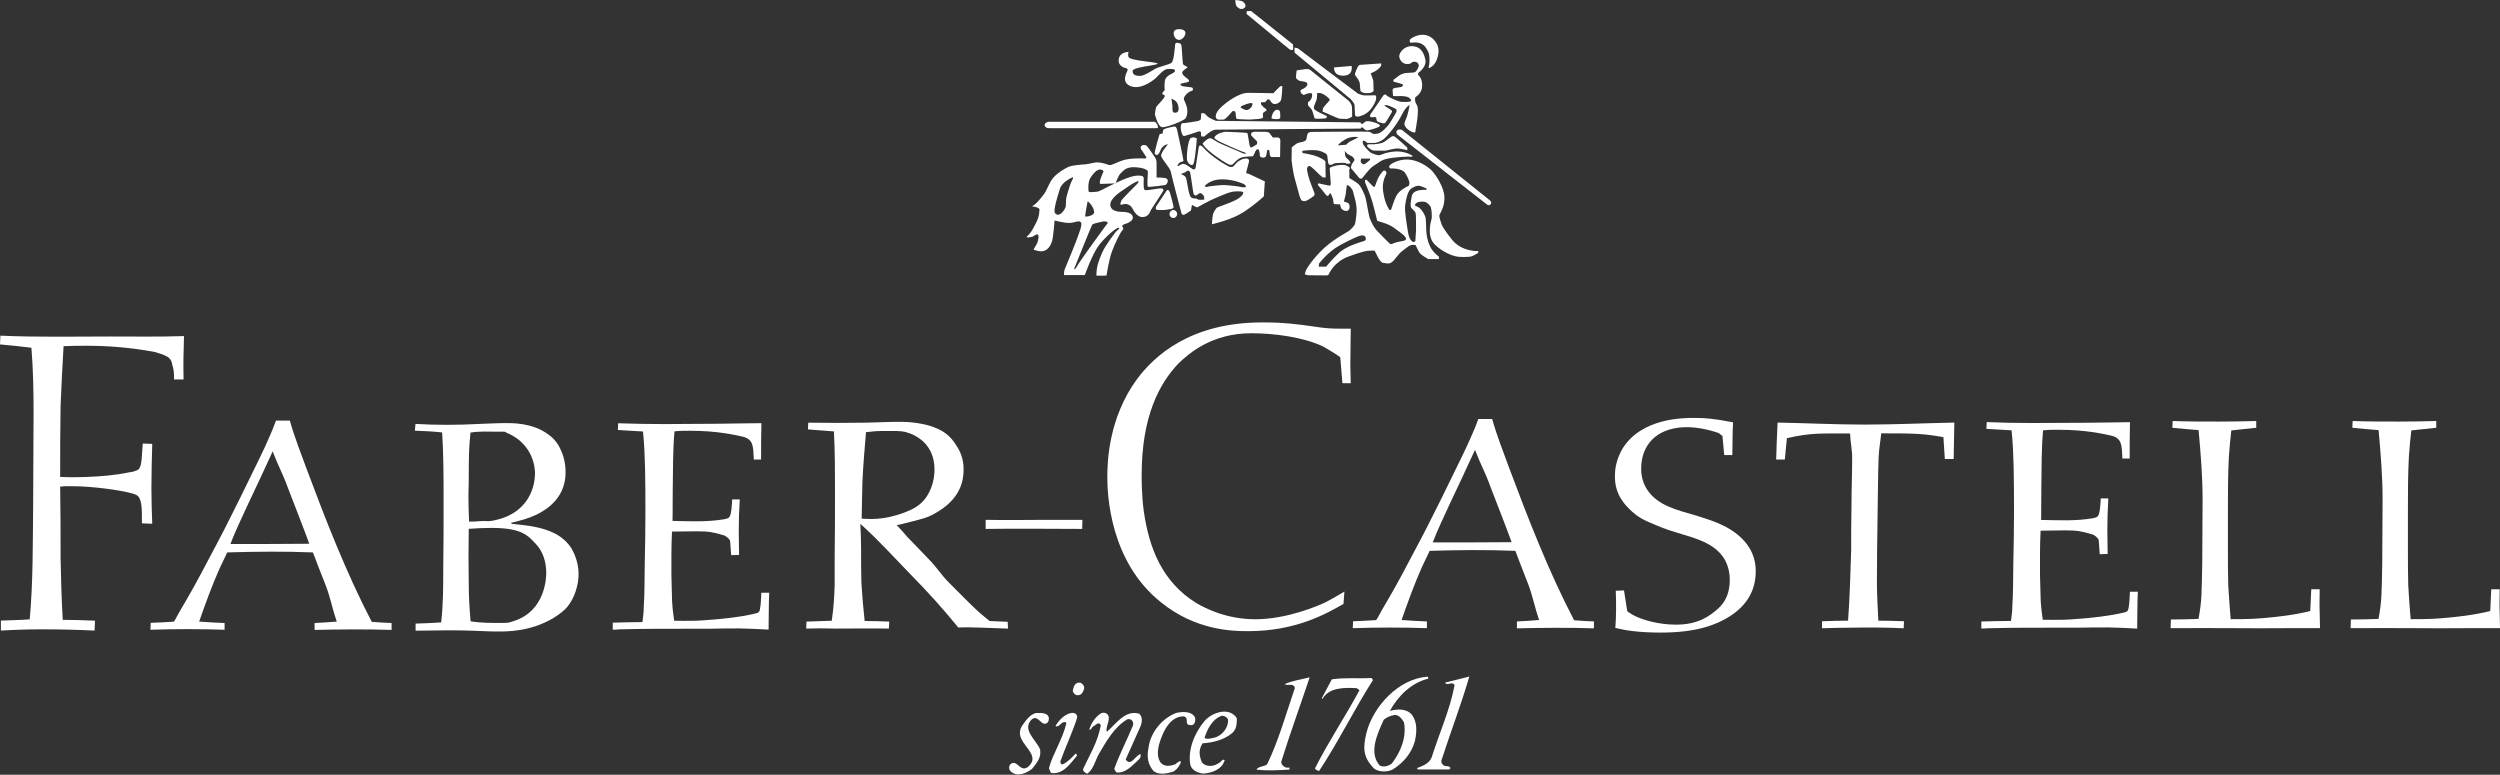 <?xml version="1.0" encoding="UTF-8"?>
<svg id="Layer_3" xmlns="http://www.w3.org/2000/svg" version="1.1" viewBox="0 0 300 92.97">
  <rect x="0" y="0" width="300" height="92.97" fill="#333333" stroke="none"/>
  <!-- Generator: Adobe Illustrator 29.5.0, SVG Export Plug-In . SVG Version: 2.1.0 Build 137)  -->
  <defs>
    <style>
      .st0 {
        fill: #fff;
        fill-rule: evenodd;
      }
    </style>
  </defs>
  <path class="st0" d="M161.33,70.99c-.74.45-1.47.86-2.21,1.26-.95.45-4.69,2.06-8.48,2.06-3.48,0-6-1.31-7.11-1.96-4.05-2.52-5.63-6.54-6.27-10.97-.26-1.86-.26-3.78-.26-4.38,0-7.1,2.16-11.02,4.42-13.39,1.26-1.21,4-3.62,8.74-3.62,2.69,0,6.28.45,8.65,1.61.26.15,1.39.8,2.02,1.26l.26,3.12h1c0-.7-.05-1.41-.05-2.11,0-1.46.05-2.92.05-4.43h-1.25c-2,0-2.58-.2-4.58-.45-2.37-.3-3.69-.3-4.79-.3-8.69,0-13.01,4.08-15.06,6.85-3.37,4.63-3.53,9.82-3.53,11.68,0,2.06.26,10.12,6.43,15.05,4.16,3.37,8.53,3.47,10.48,3.47,5.79,0,9.48-2.16,11.43-3.27l.11-1.46h0Z"/>
  <path class="st0" d="M37.12,65.25c-3.28.03-6.2.03-9.47.03.6-1.59,1.36-3.11,2.04-4.62,1.15-2.45,1.92-4.04,3.03-6.49.68,1.79,1.25,2.73,1.89,4.53.85,2.21,1.7,4.35,2.51,6.56h0ZM26.92,74.76c-1.02-.03-2-.1-3.02-.17.72-2.07,1.53-4.3,2.43-6.33.3-.66.64-1.31.94-1.97,3.58-.1,6.75-.14,10.28,0,.51,1.38,1.06,2.73,1.58,4.07.51,1.35.81,2.89,1.28,4.23-1.02.07-1.64.14-2.66.17v.83c3.06-.07,6.17-.1,9.24,0v-.83c-.81-.03-1.58-.07-2.38-.14-3.07-5.9-5.49-12.14-7.79-18.28-.72-1.97-1.49-3.9-2.04-5.87h-1.66c-.26.69-.51,1.35-.81,2-.68,1.59-1.49,3.18-2.26,4.76-.81,1.69-1.66,3.38-2.51,5.07-.85,1.73-1.75,3.38-2.64,5.07-1.06,2.04-2.17,4.04-3.36,6.04-.21.34-.43.85-.68,1.19-.94.07-1.83.1-2.77.14l-.04.83c2.98-.1,5.92-.1,8.9,0v-.83h0Z"/>
  <path class="st0" d="M181.4,65.06c-3.28.03-6.19.03-9.47.03.6-1.59,1.36-3.11,2.04-4.62,1.15-2.45,1.92-4.04,3.03-6.49.68,1.79,1.25,2.73,1.89,4.53.85,2.21,1.7,4.35,2.51,6.56h0ZM171.21,74.57c-1.02-.03-2-.1-3.02-.17.72-2.07,1.53-4.3,2.43-6.33.3-.66.64-1.31.94-1.97,3.58-.1,6.75-.14,10.28,0,.51,1.38,1.06,2.73,1.57,4.07.51,1.35.81,2.89,1.28,4.23-1.02.07-1.64.14-2.66.17v.83c3.07-.07,6.17-.1,9.24,0v-.83c-.81-.03-1.58-.07-2.38-.14-3.07-5.9-5.49-12.14-7.79-18.28-.72-1.97-1.49-3.9-2.04-5.87h-1.66c-.25.69-.51,1.35-.81,2-.68,1.59-1.49,3.17-2.26,4.76-.81,1.69-1.66,3.38-2.51,5.07-.85,1.73-1.75,3.38-2.64,5.07-1.06,2.04-2.17,4.04-3.36,6.04-.21.35-.43.85-.68,1.19-.94.07-1.83.1-2.77.14l-.04.83c2.98-.1,5.92-.1,8.9,0v-.83h0Z"/>
  <path class="st0" d="M255.59,71c-.04.91-.08,2.07-.29,2.31-.12.14-.45.21-.99.32-2.68.56-6.39.74-6.63.74-.87.03-1.73,0-2.55,0-.12-.81-.21-1.58-.25-2.38-.04-1.02-.04-2-.08-3.02,0-1.86-.02-3.43.07-5.29,2.51-.04,3.77-.08,4.63.06.66.11,1.61.39,1.69.42.25.14.66.46.66.7.04.56.08,1.09.12,1.65l.95-.04c0-.95-.04-1.89-.04-2.84,0-1.26.04-2.53.12-3.82h-.91c0,.28-.08,1.82-.33,2.1-.12.21-.54.25-.62.28-2.1.35-4.07.24-6.21.2.04-1.33,0-2.48.03-3.81.04-2.31,0-4.67.21-6.94.62-.07,1.24-.07,1.85-.07,3.26,0,5.32.49,6.31.7,1.32.32,1.28,1.14,1.36,2.75h.87c0-1.3,0-3.06.04-4.36-1.85.04-3.43.04-5.28.07-2.14,0-4.33.03-6.47.03-1.85,0-3.67-.03-5.44-.11l-.04.81c.91.07,2.11.11,3.02.18.16,1.51.21,3.02.25,4.49.04,1.86.04,3.68.04,5.51,0,2-.04,4-.08,5.96-.04,1.72,0,3.47-.12,5.16,0,.6-.08,1.16-.16,1.75-1.07,0-2.49.04-3.56.07v.84c.25,0,.54,0,.78-.03,2.76-.07,5.48-.07,8.24-.07h2.55c1.24-.03,2.47-.03,3.71-.03,1.15.03,2.31.07,3.42.14.04-1.47,0-2.95.08-4.42h-.95Z"/>
  <path class="st0" d="M277.35,70.73c-.04.78-.08,1.81-.12,2.59-.98.25-1.94.42-2.96.56-3.52.46-5.08.42-6.59.42-.12-1.41-.2-2.64-.29-4.05-.04-1.44-.04-2.85-.04-4.3v-4.79c0-2.15,0-4.3.12-6.41.08-1.06.16-2.08.29-3.1.98-.11,2.01-.21,2.99-.32v-.81c-1.19.04-3.19.07-4.38.07-1.88,0-3.81,0-5.65-.07l-.04.81c1.07.11,2.09.21,3.15.28.25,2.75.48,5.53.48,8.28,0,2.54-.04,5.04-.04,7.57-.08,3.95-.04,4.56-.45,6.81-1.02.04-2.28.07-3.31.07l-.04,1.04c2.66-.03,5.32,0,7.94,0,3.36.04,6.67-.03,9.99,0,0-.63-.04-1.27-.04-1.9-.04-.81,0-1.99,0-2.77h-1.01Z"/>
  <path class="st0" d="M298.95,70.73c-.04.78-.08,1.81-.12,2.59-.98.25-1.94.42-2.96.56-3.52.46-5.08.42-6.59.42-.12-1.41-.21-2.64-.29-4.05-.04-1.44-.04-2.85-.04-4.3v-4.79c0-2.15,0-4.3.12-6.41.08-1.06.16-2.08.29-3.1.98-.11,2.01-.21,2.99-.32v-.81c-1.19.04-3.19.07-4.38.07-1.88,0-3.81,0-5.65-.07l-.04.81c1.06.11,2.09.21,3.15.28.25,2.75.48,5.53.48,8.28,0,2.54-.04,5.04-.04,7.57-.08,3.95-.04,4.56-.45,6.81-1.02.04-2.28.07-3.31.07l-.04,1.04c2.66-.03,5.32,0,7.94,0,3.36.04,6.67-.03,9.99,0,0-.63-.04-1.27-.04-1.9-.04-.81,0-1.99,0-2.77h-1.01Z"/>
  <path class="st0" d="M49.86,75.68c1.23,0,2.45-.04,3.68-.04,1.01,0,2.07,0,3.09.04,1.01.03,1.99.1,3,.1,1.23,0,3.93.04,6.72-1.58.89-.53,1.44-1.05,1.69-1.33.93-1.12,1.39-2.67,1.39-4,0-1.47-.59-2.6-.89-3.13-.72-1.05-1.9-2.14-4.99-2.63-.72-.11-1.44-.18-2.16-.25l-.04-.14c.34-.04.43-.11.77-.18,1.18-.28,2.03-.67,2.45-.88,1.14-.6,3.3-1.97,3.3-4.99,0-1.47-.46-2.49-.76-3.06-.13-.25-.55-.95-1.31-1.47-1.9-1.44-4.49-1.37-5.08-1.37-1.06,0-2.11.07-3.17.1-1.31.07-2.66.11-3.97.11s-2.49-.04-3.72-.11l-.08.81c1.01.03,2.26.1,3.28.21.17,2.77.17,5.58.17,8.36s0,5.27-.04,7.87c0,2.21,0,4.39-.25,6.57-.97.07-2.14.11-3.07.14v.84h0ZM56.46,51.91c1.14-.18,2.05-.11,3.23-.11,1.52,0,.66,0,1.3.22.76.32,1.35.81,1.56,1.02,1.52,1.44,1.65,3.16,1.65,3.79-.04,2.28-1.27,4.49-3.97,5.37-1.52.46-1.73.32-2.15.32-.59,0-1.16.11-1.79.07-.04-1.02-.08-2-.08-3.02,0-.63.04-1.3.04-1.93,0-1.16,0-2.32.04-3.48.04-.74.08-1.47.17-2.25h0ZM56.25,63.46c.89-.07,1.82-.11,2.75-.11,3.63,0,4.36.91,5.37,2,.84.91,1.18,2.21,1.18,3.37,0,.56-.08,4.56-3.85,5.79-.85.28-.54.24-2.48.24-1.35,0-2.29-.12-2.75-.19-.13-1.54-.22-2.92-.22-4.47-.04-2.21-.04-4.42,0-6.64h0Z"/>
  <path class="st0" d="M120.92,74.62c-.74-.04-1.47-.07-2.17-.1-.48-.39-.95-.77-1.39-1.16-1.21-1.12-2.3-2.28-3.47-3.43-.95-.94-1.48-1.87-2.43-2.82-.87-.91-1.73-1.79-2.6-2.7-.43-.49-.82-.95-1.26-1.4.3-.03.87-.19,1.87-.44,1.04-.28,1.65-.38,2.56-.87,1.21-.67,3.6-2.14,3.6-5.29.04-1.44-.52-2.45-.87-2.94-.17-.32-.7-1.1-1.52-1.63-1.99-1.26-4.89-1.22-5.33-1.22-1.3,0-2.56.07-3.86.1-2.38.04-4.68.04-7.06,0l-.04.81c1.04.07,2.08.17,3.12.24.13,2.45.13,4.83.13,7.21,0,2.66,0,5.29-.04,7.91v3.29c-.04,1.44-.13,2.87-.35,4.31-1,.03-2.04.07-3.03.1l-.04.84c1.17-.04,2.34-.04,3.55,0,1.95,0,4.39-.04,6.38,0l.04-.84c-1-.04-1.95-.07-2.95-.07-.17-1.51-.3-3.05-.39-4.55-.04-1.4-.04-2.8-.04-4.17,0-.98-.04-1.96-.09-2.94l.08.07c2.17,1.96,3.91,3.9,5.95,6,2.04,2.07,3.94,4.17,5.72,6.37,1.82-.07,4.11.09,5.97.13l-.04-.84h0ZM103.92,51.86c1.17-.11,1.02-.14,2.15-.14,1.3,0,1.95-.03,2.56.11,1.47.39,3.51,1.58,3.51,4.52,0,1.37-.48,3.01-1.65,4.06-.69.63-1.6.94-1.95,1.09-2.6.98-4.31.77-5.14.74.04-1.47.04-2.91.09-4.38.09-2.07.26-3.96.43-6h0Z"/>
  <path class="st0" d="M11.4,74.48c-1.29-.05-2.58-.1-3.87-.1-.15-2.46-.21-4.96-.26-7.42,0-2.86,0-5.72-.05-8.57.41-.05.83-.05,1.24-.05,2.94,0,6.14.55,6.91.75.15.05.83.15,1.14.4.57.5.52,1.81.52,3.31l1.24.05c-.05-1.45-.1-2.81-.1-4.21,0-1.8.05-3.61.1-5.37l-1.14-.05c-.1,1.35-.1,2.66-.46,3.06-.31.3-1.08.4-1.19.4-3.15.7-7.74.6-8.26.55,0-2.81,0-5.67.05-8.47.1-2.41.21-4.81.36-7.22.98-.05,1.96-.05,2.89-.05,3.71,0,6.76.5,8.05.75.1.05.83.2,1.39.5.62.3.67.8.72,1.05.15.5.21.8.21,1.75h1.14c-.05-1.7,0-3.46.05-5.21-2.94.1-5.78.05-8.72.05-4.44,0-8.82.1-13.31-.1l-.05,1.05c1.24.1,2.53.25,3.77.4.21,2.56.26,5.11.26,7.62,0,3.76-.05,7.42-.05,11.13-.05,4.66,0,9.28-.41,13.84-1.14.1-2.32.1-3.46.15v1.2c1.65-.1,3.3-.15,5-.15,2.06,0,4.18.05,6.24.15l.05-1.2h0Z"/>
  <path class="st0" d="M91.36,71.11c-.04.91-.08,2.07-.29,2.32-.12.14-.45.21-.99.32-2.68.56-6.39.74-6.63.74-.87.03-1.73,0-2.55,0-.12-.81-.21-1.58-.25-2.39-.04-1.02-.04-2-.08-3.02,0-1.86-.02-3.43.07-5.29,2.51-.03,3.77-.08,4.63.06.66.1,1.61.39,1.69.42.25.14.66.46.66.7.04.56.08,1.09.12,1.65l.95-.03c0-.95-.04-1.89-.04-2.84,0-1.26.04-2.53.12-3.82h-.91c0,.28-.08,1.82-.33,2.1-.12.21-.54.25-.62.28-2.1.35-4.07.24-6.21.2.04-1.33,0-2.48.03-3.81.04-2.31,0-4.66.21-6.94.62-.07,1.24-.07,1.85-.07,3.26,0,5.32.49,6.31.7,1.32.32,1.28,1.14,1.36,2.75h.87c0-1.3,0-3.06.04-4.36-1.85.03-3.43.03-5.28.07-2.14,0-4.33.04-6.47.04-1.85,0-3.67-.04-5.44-.1l-.04.81c.91.07,2.11.11,3.02.18.16,1.51.21,3.02.25,4.49.04,1.86.04,3.68.04,5.51,0,2-.04,4-.08,5.96-.04,1.72,0,3.47-.12,5.16,0,.6-.08,1.16-.16,1.75-1.07,0-2.49.04-3.56.07v.84c.25,0,.54,0,.78-.04,2.76-.07,5.48-.07,8.24-.07h2.55c1.24-.04,2.47-.04,3.71-.04,1.15.04,2.31.07,3.42.14.04-1.47,0-2.95.08-4.42h-.95Z"/>
  <path class="st0" d="M118.28,63.47c3.89-.06,7.78,0,11.58,0l.03-1.09h-4.44c-2.4.02-4.8.04-7.17,0v1.09h0Z"/>
  <path class="st0" d="M207.88,54.61c.04-1.3,0-2.6.09-3.93-2.33-.46-3.45-.53-4.61-.53-1.29,0-6.29-.03-8.62,3.62-.86,1.44-.95,2.7-.95,3.3,0,.91.07,2.38,1.71,3.99.39.39,1.08,1.05,2.33,1.58,1.29.56,2.13.91,3.47,1.3,2.2.67,4.37,1.2,5.58,3.06.65,1.05.69,2.17.69,2.56,0,2.07-.86,3.05-1.68,3.72-1.38,1.16-2.82,1.68-4.76,1.68-2.2,0-4.05-.63-4.74-.95-.56-.25-.95-.53-1.12-.67-.13-.84-.26-1.65-.39-2.49l-.99.04c.04.74.04,1.47.04,2.25s-.04,1.47-.09,2.21c1.12.28,2.72.56,5.47.56,4.31,0,6.68-.95,8.23-1.93,2.2-1.4,3.15-3.23,3.15-5.47,0-3.09-2.41-4.63-3.53-5.26-1.47-.77-3.06-1.19-3.58-1.37-2.28-.67-4.62-1.17-5.91-3.1-.69-1.05-.73-2.14-.73-2.53,0-2.81,1.78-4.81,5.05-4.98,1.85-.1,3.68.5,4.19.67.26.11.25.25.51.35.09.77.13,1.54.22,2.32h.99Z"/>
  <path class="st0" d="M234.44,55.09c.04-1.29.04-3.09.08-4.38-3.59.07-7.14.24-10.73.24s-7.02-.18-10.48-.24c-.08,1.29-.12,3.1-.17,4.43h1.04c.08-.7.16-1.86.25-2.56,2.93-.66,3.97-.56,7.58-.56.04,1.12.25,1.84.25,2.96,0,1.85-.08,3.74-.08,5.59-.04,1.78-.04,3.6-.04,5.42-.08,2.83-.17,5.66-.37,8.49-1.03,0-2.1.03-3.13.07v.84c1.03-.03,2.35-.07,3.38-.07,2.02-.03,4.4-.03,6.42.07l.04-.84c-.99-.04-2.09-.07-3.08-.07-.08-1.57-.17-3.15-.17-4.72,0-2.62.04-5.28.08-7.87.04-2.31.04-4.58.12-6.89.04-1.15.2-1.84.32-3,4.18,0,5.11.04,7.46.46.04.73.12,1.85.17,2.62h1.05Z"/>
  <path class="st0" d="M140.84,4c0-.36.27-.5.64-.5s.77.11.77.47-.39.82-.77.82-.64-.44-.64-.79h0Z"/>
  <path class="st0" d="M135.48,6.23s-1.16-.04-1.24.94c-.07.85.87,1.01.87,1.01,0,0,.23.01.21.22-.02.2-.9,1.42.34,1.93,1.17.48,2.54-.57,2.86-.81.32-.23,1.04-1.2,1.55-1.23.51-.03.92-.04.93.19.02.34-.86.4-1.15,1-.17.35-.09,1.36-.09,1.36,0,0-.27.23-.28.35-.02.26.28.09.29.34.02.25-.93,1.11-1.03,1.33-.08.19-.15.86-.15.86-.05-.18.32,1.52.89,1.55.57.03,2.62-.81,2.79-1.07.17-.26.31-.86.12-1.45-.18-.59-.35-.76-.34-.92.02-.16.34-.75.98-.94.22-.07.12-.37-.02-.4-.66-.1-1.32-.09-1.35-.34-.03-.25,1.04-.18,1.03-.45-.02-.28-.83-.54-.83-1.01,0-.19.66-.59.66-.64,0-.03-.54-.2-.57-.4-.09-.57-.11-2.24-.23-2.36-.12-.12-.66-.29-.7.02-.05.31-.12,2.01-.46,2.24-.34.23-1.61.48-2.04.76-.43.28-1.3.82-1.75.8-.44-.01-.86-.09-.86-.59s2.99-.66,2.99-.88-3.31-.32-3.48-.81c-.12-.37.03-.63.03-.63h0ZM140.57,11.85s.11.59.12.88c.02.29-.12.89.41.79.54-.1.28-.86.23-1.01-.18-.53-.77-.66-.77-.66h0Z"/>
  <path class="st0" d="M125.8,14.62h12.79s.43.32.35.76c-.26.02-13.22,0-13.22,0,0,0-.38-.12-.37-.38.02-.29.44-.38.44-.38h0Z"/>
  <path class="st0" d="M138.79,21.31v-1.71s.02-.38-.14-.64c-.15-.26-.98-1.42-1.06-1.48-.08-.06-.4-.15-.6.01-.2.16-.09.41-.02.48.08.07.52.82.58.86.06.04-.03.19-.11.19s-1.95-.12-2.97.31c-1.03.42-1.07.48-1.3.48s-.6-.27-1.42-.32c-.49-.03-1.01.2-1.49.23-.48.03-1.62.1-2.08.32-.46.22-1.24.67-1.76,1.26-.52.59-.77,1.51-1.16,2.02-.4.51-.93,1.21-1.42,1.43-.04.02.95.1.9.42-.06.41.03.66-.41,1.57-.44.91-.75,1.35-1.06,1.61-.31.26.57.09.69.03.12-.06.38-.32.58-.23.2.09,0,.91-.11,1.1-.11.19-.41.69-.41.69,0,0,.5.25,1.04.21.7-.06,1.05-.75,1.18-1.19.17-.54.31-2.5.31-2.5,0,0,1.18.31,1.78.29.64-.01,1.18-.37,1.39-.06.21.31-.34,1.51-.41,1.79s-1.46,3.65-1.55,3.86c-.09.22-.08.67-.08.67h2.5s.9-2.58,1.73-3.63c.83-1.05,2.08-2.09,2.34-2.06.26.03-.31.45-.31.45,0,0-1.27,1.6-1.67,2.53-.4.94-.7,1.64-.7,2.77,0,.03,1.21,0,1.21,0,0,0,.31-1.99.66-2.91.35-.92,1.01-2.33,1.3-2.58.15-.13-.05-.47-.12-.44-.08.03.21-.21.29-.23.08-.03,1.09-.28,1.03-.85-.06-.57-.92-.61-1.06-.63-.14-.01-1.53.1-1.64-.78-.11-.88,1.5-1.82,1.5-1.82,0,0,1.55-1.14,1.87-1.08.15.03-.23.41-.23.41,0,0-1.76,1.74-1.82,1.92-.06.18-.15.41-.09.48.06.07.54-.18.84-.04.31.13.4.19.54.42.14.23.54,1.14,1.29,1.11.75-.03.89-.72.96-.83.08-.12,1.49-2.3,1.49-2.3,0,0,.11-.25-.18-.31-.29-.06-1.85.32-2.05.18-.2-.15-.09-1.22-.11-1.42-.02-.2-.18-.28-.46-.29-.22-.01-.8-.12-2.7.78-1.9.89-2.1,1.14-2.57,1.16-.47.01-.8.1-.87-.04-.08-.15-.09-1.17.18-1.6.28-.42.82-1.26,1.44-.98.26.12.08.35.08.35,0,0-.63,1.32-.25,1.32s1.78-.07,1.78-.07c0,0,.29-.92.61-1.21.32-.29.63-.81,1.81-.72,1.18.09,1.44.4,1.45.51.02.12-.15,1.82.02,1.84.17.03,2.07-.18,2.14-.25.08-.07.24-.29.23-.44-.02-.15-.02-.31-.35-.37-.34-.06-1-.06-1-.06h0ZM130.52,24.15s-.37,1.81-.28,1.84c.09.03,1.1-.1,1.06-.56-.08-.75-.78-1.29-.78-1.29h0ZM131.09,26.94c-.15.16-2.08,5.09-2.16,5.23-.08.13.03.32.32-.23.29-.56,3.31-4.7,3.43-4.85.12-.15.29-.31.23-.41-.06-.1-.41-.16-.7-.07-.29.09-.96.18-1.12.34h0ZM128.74,21.26c-.15.07-1.29.56-1.55,1.39-.26.83-.8,2.56-.61,2.88.18.32.52.28.77.07.25-.21.54-.63.55-.92.02-.29-.02-.81.15-1.33.17-.53.37-1.26.52-1.54.15-.28.26-.5.17-.56h0Z"/>
  <path class="st0" d="M140.37,23.08s-.09-.28-.23-.29c-.14-.01-.32.35-.32.35l-1.09,1.65s-.11.31.03.37c.14.06.98.06,1.23.01.24-.04.77-.09.83-.25.06-.16-.44-1.84-.44-1.84h0Z"/>
  <path class="st0" d="M140.34,25.68c0-.26.21-.48.46-.48s.46.21.46.48-.21.48-.46.48-.46-.21-.46-.48h0Z"/>
  <path class="st0" d="M148.42,19.23s.3-.27.65-.36c.35-.09,1.3-.12,1.3-.12l.32-.67s.09-.18.26-.18.24.56.23.76c-.02.2.34.28.47.25.14-.03.28-.06.31-.31.03-.25.12-.6.12-.6,0,0,.2-.06.24.07.05.13,0,.79.29.78.29-.02,1,0,1,0l.03-2.04s-.02-.16-.14-.26c-.12-.1-.75-.04-.75-.04l-.46-.6s-.26-.09-.34-.09-1.45-.01-1.45-.01c0,0-.29.06-.34.15-.05.09-.03.31.03.35.06.04.4.42.63.63.1.17,0,.38,0,.38,0,0-.6.4-.69.38-.09-.02-.17-.12-.2-.37-.03-.25-.2-1.17-.2-1.17,0,0,0-.15-.08-.2-.08-.06-2.62-.15-2.62-.15,0,0-.6.1-.9.29-.31.19-.41.35-.4.45.02.1.48.38.54.41.06.03,2.62,1.21,2.88,1.26.26.04.48.25.37.23-.11-.01-.4-.03-.46-.09-.06-.06-2.86-1.21-2.94-1.29-.08-.07-.63-.41-.75-.45-.12-.04-.34-.07-.61.18-.28.25-.47.37-.43.45.06.13.19.47,1.49,1.44,1.27.94,1.76,1.09,1.76,1.09,0,0,.23.01.33-.05l.5-.49h0Z"/>
  <path class="st0" d="M141.7,20.88s.46.16.6.41c.14.25.31,2.14.63,2.39.32.25.63.06.74.21.11.15.84.06.84.06,0,0,.03-.42-.15-.57-.18-.15-.28-.24-.38-.21-.11.03-.41.32-.54.29-.12-.03-.2-.12-.26-.44-.06-.32-.32-2.27-.37-2.36-.05-.09-.15-.19-.26-.18-.11.01-.29.19-.4.23-.11.04-.44.16-.44.16h0ZM148.84,19.23c-.42.13-.74.72-.9.78-.19.07-.46-.01-.46-.01,0,0-.86-.44-1.76-1.11-.9-.67-1.3-1.16-1.39-1.26-.09-.1-.25-.18-.31-.18s-.15.07-.18.26c-.03.19-.38,2.5-.38,2.5,0,0-.15.15-.25.13-.09-.02-.78-.54-.89-.59-.11-.04-.29-.07-.38-.09-.09-.02-.6.34-.64.25-.05-.09.2-.41.41-.48.21-.07.29-.04.31-.13.02-.09-.77-3.73-.77-3.73,0,0-.08-.32-.21-.38-.14-.06-1.26.23-1.38.32-.12.09-.14.5-.14.5l-.37.09s-.38,1.26-.44,1.58c-.06.32-.31.85.05.91.35.06.45-.59.67-.86.37-.45.72-.41.72-.4,0,0-.89,1-.81,1.39.08.4,1.07,1.41,1.16,1.9.13.69,1.29,5.02,1.29,5.02,0,0,.11.16.26.15.15-.02.87-.54.87-.54l.11-.67s.55.35.67.29c.12-.06,1.36-.79,2.37-1.2.98-.4,1.47-.64,2.05-.69.58-.04,1.04-.03,1.07.12.03.15-.18.6-1.21,1.05-1.03.45-1.87.69-1.96.78-.09.09-.4.48-.48.88-.08.4-.11,1.1-.11,1.1,0,0,2.3-.5,3.75-1.43,1.46-.94,2.48-1.92,2.48-1.92l.12-1.79-1.95-.92s-.31.02-.28-.19c.03-.21.38-1.32.34-1.42-.05-.1-.08-.22-.35-.22s-.59.11-.72.22h0ZM146.91,22.2c-.35,0-1.84.13-2.04.22-.2.09-.37-.09-.18-.23.18-.15.8-.7,2.08-.67,1.29.03,2.36.5,2.5.57.14.07.31.32.24.35-.06.03-.43.07-.58,0-.15-.07-1.67-.23-2.02-.23h0Z"/>
  <path class="st0" d="M143.61,16.61s-.34-.24-.71-.05c-.37.2-.56,2.38-.44,2.72.12.34.37.5.53.52.15.02.27,0,.41-1.02.14-1.02.22-2.17.22-2.17h0Z"/>
  <path class="st0" d="M144.15,13.59s-.05.57-.05.68-.19.18-.27.23c-.09.05-1.76.28-1.76.28,0,0-.19-.06-.27.05-.09.11-.16.39-.07.84.08.44.22.68.39.65.17-.03,1.48-.45,1.61-.52.22-.11.37.03.37.03l.05.54.36.02s.83-.81,1.36-.83c.53-.02,17.42-.13,17.42-.13l.03-.13h.22s.24.36.54.34c.31-.02,1.51-.36,1.51-.55,0-.28-1.14-.57-1.51-.55-.37.02-.49.29-.49.29l-.22.03-.14-.18-17.32-.18s-.8-.32-1.02-.54c-.22-.21-.32-.34-.39-.37-.07-.03-.36,0-.36,0h0Z"/>
  <path class="st0" d="M153.88,10.33s-.03,1.44-.19,1.74c-.15.29-.75.62-1.07.26-.32-.36-.22-.37-.32-.39-.1-.02-.19-.05-.27.06-.08.11-.17.26-.29.26s-.42.02-.42.02v.23s.34.44.51.5c.17.06.14.28.14.28,0,0-.41.15-.42.37-.02.23.07.44-.07.52-.14.08-1.03.15-1.36.16-.32.02-1.65-.03-1.73-.08-.09-.05-.1-.78-.15-.84-.05-.06-.24-.16-.36-.06-.12.1-.8,1.01-1.07.99-.27-.02-.78.13-.9-.23-.12-.36.22-.91.73-1.36.51-.45,1.98-1.62,3.12-1.62s3.04.05,3.04.05c0,0,.78-.84.88-.86.1-.02.2.02.2.02h0ZM150.31,12.42s-.12-.15-.71.06c-.59.21-.81.33-.71.42.1.1.47.29.68.31.2.02.46-.19.58-.34.12-.15.17-.45.17-.45h0Z"/>
  <path class="st0" d="M153.62,14.16c.02-.13.03-.76-.08-.88-.12-.11-.37-.21-.64.08-.27.29-.36.83-.29.86.07.03.34.08.51.08s.49-.02.51-.15h0Z"/>
  <path class="st0" d="M158.07,11.18c.1-.03.44-.11.98.28.54.39.56.5.47.62-.08.11-.76.81-.76.94s-.12.36,0,.39c.12.03,1.82.83,1.99.83s.8.06.95.02c.15-.05.54-.21.56-.29.02-.08-.03-1.2-.03-1.2,0,0-.07-.44-.49-.76-.42-.33-4.36-3.49-4.36-3.49,0,0-.19-.28-.68-.23-.49.05-1.1.16-1.1.16,0,0-.14.92-.05.96.08.03.17.21.37.28.2.06.97.1.97.36s-.15.37-.39.54c-.24.16-.42.11-.44.34-.02.23.25.47.42.45.17-.02.19-.11.42-.15.24-.03.42-.13.51,0,.08.13.07.42-.1.7-.17.28-.41.31-.36.45.05.15-.07.18.08.34.15.16.39.39.46.63s.25.79.27.86c.02.06,1.2.05,1.36-.03.12-.06.15-.23.05-.28-.1-.05-1.41-.6-1.48-.84-.07-.24.02-.39.12-.65.1-.26.25-.36.25-1.22h0Z"/>
  <path class="st0" d="M155.34,5.69v.62l6.74,5.58s.46.5.47.75c.02.24.03,1.17.07,1.23.03.06.17.13.29.13s.95-.16,1.49-.79c.54-.63.71-1.17.73-1.31.02-.15.02-.41-.05-.45-.07-.05-1.29.05-1.56-.03-.27-.08-.46-.13-.56-.18-.1-.05-7.23-5.45-7.23-5.45l-.39-.08h0Z"/>
  <path class="st0" d="M162.19,7.91s.27,1.15-.98,1.17c-1.26.02-1.12-.99-1.12-.99l2.1-.18h0Z"/>
  <path class="st0" d="M165.74,7.61v.29s-.27.34-.48.49c-.2.15-.78.42-.78.42,0,0,.32.73.32,1s.03,1.09.03,1.09c0,0-.07.26-.71.28-.64.02-.85-.21-.87-.29-.02-.08-.08-.94-.08-.94,0,0-.15-.42-.29-.57-.14-.15-.25-.31-.29-.44-.03-.13.31-.88.36-.96.05-.08.19-.19.19-.19l2.6-.18h0Z"/>
  <path class="st0" d="M155.17,5.97v-.63l-5.04-4.02-.51.02s-.07.32,0,.36c.07.03,5.09,4.23,5.19,4.27.1.03.36.02.36.02h0Z"/>
  <path class="st0" d="M148.24,0s-.02.58.2.81c.22.23.56.39.87.15.31-.24.09-.54-.12-.73-.2-.19-.95-.23-.95-.23h0Z"/>
  <path class="st0" d="M171.48,8.17s.61-.17.92-.98c.31-.8.41-1.73-.43-2.51-.84-.78-1.79-.44-1.96-.39-.18.05-.77.32-.82.49-.05.17-.05.37.2.34.26-.02,1.17-.17,1.68.56.51.73.43,1.02.46,1.24.03.22,0,.9-.08,1.07-.08.17.03.17.03.17h0Z"/>
  <path class="st0" d="M167.12,10.73c-.02.21.05.78.05.78,0,0,.31.05.77.02.46-.02.97.05,1.15.2.18.15.31.29.2.41-.1.12-.91.11-1.24.07-.29-.04-1.51-.58-1.64-.75-.13-.17-.3-.14-.4-.02-.1.12-1.34,2-1.49,2.17-.15.17-.16.4-.01.45.21.07.44-.09.6.03.15.12-.1.45.41.59.51.15.59.17.71.05.13-.12.75-1.18.79-1.27.05-.09.03-.19-.14-.29-.17-.1-.77-.5-.77-.5,0,0,.15-.09.37-.04.21.04,1,.41,1.06.47.06.06.05.31.01.37-.03.06-.77,1.35-.92,1.51-.15.16-.77.95-1.3,1.05-.54.1-.55.01-.63-.01-.08-.03-.21-.19-.51-.22-.29-.03-6.88.03-6.88.03,0,0-.24.03-.35.15-.11.12-.17.64-.2.76-.03.12-.31.25-.43.28-.12.03-.54.09-.75.22-.21.13-.57.45-.57.45l-.02,1.55s.14,1.42.46,2.47c.32,1.05.52,2.25.8,2.37.28.12.43.03.55-.01.12-.04.74-.45.83-.53.09-.07.15-.19.11-.35-.05-.16-.44-1.11-.58-1.54-.14-.42-.37-1.29-.31-1.45.06-.16.12-.29.26-.29s.6.42.7.53c.11.1.83.86.98.86s.29-.01.29-.01l-.03-1.92s-.14-.23-.87-.54c-.74-.31-1.87-.47-1.87-.47,0,0-.09-.23,0-.26.09-.03,1.59-.22,2.25.07.66.29.6.31.67.41.08.1.11.86.15.95.06.13.05.29.34.25s.28-.19.58-.21c.31-.01,1.03-.06,1.15-.01.12.04.09.09.18.09s.44-.03.44-.03c0,0-.09-.32-.24-.44-.15-.12-.31-.25-.37-.4-.06-.15-.09-.7-.09-.7,0,0,.09.22.37.41.28.19.52.23.66.42.14.19.15.26.11.37-.05.1-.28.35-.31.5-.03.15-.14.31-.08.4.06.09,1,1.19,1,1.19,0,0,.15.09.28.06.12-.03.87-1.23,1.55-1.61.67-.38.77-.72,2.21-.89,1.44-.18,2.24-.12,2.24-.12,0,0,.17-.06.08-.13-.09-.07-.96-.59-2.11-.5-1.15.09-1.7.45-1.87.45s-.83-.15-1.1-.38c-.28-.23-.84-.83-.87-1.08-.03-.25,0-.26,0-.26,0,0,.12-.04.24.01.12.06.26.23.34.23s.83.02.93-.01c.11-.03.47-.06.95-.41.48-.35,1.64-1.77,2.22-2.94.58-1.17.95-1.16.95-1.16,0,0-.2,1.01-.34,1.39-.14.38-.31.67-.29.88.02.2.18.51.64.79.46.28.64.23.66.16.02-.07.26-1.54.29-1.95.03-.41.05-.91-.03-1.14-.08-.23-.24-.39-.26-.59-.02-.19-.06-.41.02-.5.08-.09.83-.47.81-1.45-.02-.92-.46-1.19-.46-1.19,0,0-.08-.22,0-.29.08-.07,1.06-.73.83-1.65-.23-.92-.63-1.52-1.59-1.55-.97-.03-1.56.82-1.53,1.23.03.41.37.92.96.92s.43-.31.89-.28c.46.03.51.4.49.53-.01.13-.28.73-.6.76-.32.03-1.04.07-1.04.07,0,0-.46.1-.75.32-.29.22-.66.5-.66.5l.03.22s1.15.25,1.13.39c-.02.15-.08.19-.28.25-.2.06-.95.07-.97.29h0ZM160.54,17.44l1-.07s.28-.34.64-.48c.37-.15.83-.44.83-.44,0,0-.84-.15-1.55.26-.7.41-.92.73-.92.73h0ZM164.41,19.05s.03.12-.06.19c-.09.07-.52.47-.69.48-.17.02-.4-.25-.38-.38.02-.13.06-.31.06-.31h1.07Z"/>
  <path class="st0" d="M168.87,18s.03-.23,0-.29c-.03-.06-1.16-1.05-1.39-1.23-.23-.18-.31-.19-.52-.07-.21.12-.8.63-1.06.72-.26.09-.89.22-1.44.18-.55-.04-.44.25-.31.35.13.1.43.42.78.41.35-.01,1.3.03,1.38,0,.08-.03,1.15-.28,1.44-.26.29.02,1.12.21,1.12.21h0Z"/>
  <path class="st0" d="M168.26,15.61l10.52,8.43s.28.2.11.45c-.17.25-.43.07-.43.07l-10.77-8.4s-.26-.34-.03-.53c.23-.19.6-.03.6-.03h0Z"/>
  <path class="st0" d="M177.41,30.13s-1.98.13-3.19-1.39c-1.21-1.52-1.24-1.86-1.24-1.86,0,0-.29-.8-.26-1.02.03-.22.66-1,.61-2.2-.05-1.2-.96-2.57-1.49-3.16-.46-.51-1.72-1.32-2.89-1.36-1.18-.04-2.07.56-2.11.63-.05.07-.2.2-.14.29.06.09.12.18.21.16.09-.02,1.35-.03,1.71.54.37.57.54,1.08.51,1.26-.03.18-.06.29-.17.32-.11.03-1.09.53-1.39,1.14-.31.61-.51,1.32-.55,1.42-.05.1-.06.34-.23.31-.17-.03-.58-1.02-.66-1.44-.08-.41-.28-1.11-.14-1.87.14-.76.46-1.07.38-1.2-.08-.13-.06-.25-.28-.23s-.66.79-.72.91c-.06.12-.32.81-.35.91-.03.1-.08.16-.17.13-.09-.03-.83-.82-.83-.82l-.21-.03v.32s.71,1.67.89,2.39c.18.72.51,1.93.51,1.99s.02.23.12.26c.11.03,1.27.31,1.91.78.64.47,1.2.86,1.36,1.08.17.22.18.39-.08.48-.26.09-.95.16-1.21.29-.26.13-.37.16-.47.12-.11-.04-1.39-1.36-1.68-1.68-.29-.32-.69-1.05-.83-1.55-.14-.5-.38-2.18-.54-2.55-.15-.37-.43-1.04-.72-1.35-.29-.31-1.15-.78-1.15-.78v-1.1s.12-.03.06-.12c-.06-.09-.38-.29-.64-.35-.26-.06-.96.03-1.26.13-.29.1-.49.15-.51.26-.02.12.14,1.8.12,1.87-.02.07,0,.22-.14.22s-1.27-.29-1.33-.28c-.06.01-.12.16-.02.26.11.1.98,1.2.98,1.2,0,0,.09.07.2.03.11-.04.17-.34.25-.31.08.03.29.53.34.73.05.21.03.53.12.57.09.04.73.04.73.04,0,0,.03.4.2.57.17.18.55.32.77.15.21-.18.21-.63.05-.81-.17-.18-.58-.23-.58-.23,0,0,.2-.7.23-.95.03-.25.12-1,.12-1,0,0,.03-.03.14-.02.11.02.55.4.63.82.08.42.51,1.49.4,2.58-.11,1.08-.17,1.23-.21,1.32-.05.09-.35.54-.81.83-.46.29-1.53.83-2.7,1.84-1.16,1.01-2.17,2.39-2.36,2.87-.18.48-.09.44-.09.44,0,0,.29.1.38.1s2.25.02,2.25.02c0,0,.18-.06.21-.13.03-.07.61-1.48,2.33-2.12,1.72-.64,2.28-.73,2.66-.72.38.01.41-.04.51.01.09.06.58,1.41,1.01,1.45.43.04.64.19,1.03-.06.38-.25.81-1.02,1.27-1.35.46-.32.84-.75,1.3-.75s.34.15.41.25c.08.1.26.63.52.86.26.23.89.6.89.6h1.29v-.29s-.72-.5-1.06-1.23c-.34-.73-.43-1.33-.46-1.92-.03-.59,0-1.33-.14-1.71-.14-.38-.51-.89-.7-1.01-.2-.12-.49-.25-.49-.25,0,0-.11-.16.18-.34.29-.18.87-.18,1.07-.09.2.09.55.39.63.64.08.25.17,1.07.08,1.41-.09.34-.6,2.09.41,3.06,1.01.97,2.14,1.32,2.53,1.41.38.09,1.53.1,1.87-.01s.81-.44.81-.44l-.02-.23h0ZM171.18,22.79s-1.58-.16-1.76.72c-.21,1.01-.15,1.23-.09,1.39.06.16.46.38.54.66.08.28.05,2.18.05,2.18l-.08,1.2s-.17.16-.32.07c-.15-.09-.41-.34-.54-1.05-.12-.72-.44-2.56-.37-3.26.08-.7.32-1.8.72-2.06.4-.26.69-.37.95-.35.26.02.93.35.93.35l-.09.18h.06ZM158.25,31.99l.03-.35s1.03-1.41,2.53-2.22c1.5-.82,2.21-1.07,2.21-1.07,0,0,.7-.29.84.12.14.41-.11.44-.52.56-.41.12-1.87.59-2.63,1.29-.77.7-1.58,1.68-1.58,1.68h-.87Z"/>
  <path class="st0" d="M130.11,82.58c-.08.33-.25.73-.57.81-.41.16-.73-.16-.81-.48.08-.41.16-.81.57-.97.49-.16.81.32.81.64h0Z"/>
  <path class="st0" d="M176.32,81.19c-.97,3.31-2.26,6.71-3.31,9.94-.16.32.08.81.56.81.16,0,.4,0,.49.24l-.16.16h-3.72l-.16-.16c.57-.24,1.46-.48,1.78-1.3.89-2.83,2.18-5.66,2.75-8.65-.24-.56-.97.16-1.13-.32.97-.24,1.94-.48,2.91-.73h0Z"/>
  <path class="st0" d="M157.16,81.28c-1.13,3.39-2.35,6.71-3.4,10.1-.08.33.32.65.57.73h.4v.24c-1.3.08-2.75.16-3.96,0,.24-.41.89-.32,1.29-.64,1.37-2.83,2.27-6.07,3.32-9.14,0-.24-.25-.4-.48-.4s-.56.08-.73-.08c.89-.4,2.02-.57,2.99-.81h0Z"/>
  <path class="st0" d="M164.76,81.6c-2.27,3.56-4.21,7.52-6.47,10.92-.16-.08-.4-.08-.49-.32,1.54-3.07,3.64-6.22,5.34-9.38l-.33-.24c-1.62-.08-3.31-.08-4.12,1.29l-.08-.08,1.21-2.27c1.54-.23,3.15-.07,4.77-.16l.16.24h0Z"/>
  <path class="st0" d="M143.41,86.12c.08.49-.08.97-.56.89-.81,0-.08-.89-.81-1.05-1.7,0-2.51,1.94-2.91,3.23-.24.81-.32,1.86.24,2.42.41.41,1.13.32,1.7.09.17-.16.41-.41.65-.33-.08.4-.4.89-.89,1.21-.73.24-1.78.48-2.43-.08-.65-.81-.81-1.62-.57-2.83.24-1.78,1.62-3.48,3.32-4.12.73-.16,1.86-.25,2.26.56h0Z"/>
  <path class="st0" d="M129.26,86.12c-.57,1.78-1.45,3.64-2.02,5.26,0,.16.08.4.32.33.65-.33,1.05-.81,1.54-1.3l.16.24c-.81.97-1.7,2.35-3.15,2.1l-.24-.57c.48-1.78,1.62-3.39,2.1-5.41-.16-.24-.48-.08-.65.08-.16.16-.32.32-.57.32l-.08-.08c.41-.65,1.05-1.37,1.86-1.53.4-.08.81.16.72.56h0Z"/>
  <path class="st0" d="M133.06,86.12c0,.65-.4,1.22-.24,1.7,1.13-.97,2.18-2.66,3.88-2.18.49.4.33,1.21.08,1.7-.57,1.29-1.22,2.75-1.7,3.8.65.9,1.13-.48,1.78-.65.16.49-.4.81-.81,1.22-.57.56-1.37,1.13-2.1.97l-.24-.4c.56-1.62,1.45-3.31,2.26-5.25.08-.41-.16-.81-.65-.73-1.61.89-2.66,2.83-3.47,4.2-.4.73-.65,1.86-1.38,2.34-.24-.08-.57-.32-.49-.56.65-1.46,1.78-3.24,2.11-5.25-.24-.57-.65.08-.97.16-.08.16-.24.4-.4.4.16-.73.73-1.61,1.45-2.02.49-.16.89.16.89.56h0Z"/>
  <path class="st0" d="M125.87,86.2c0,.33-.16.65-.49.65-.57,0-.89-1.13-1.62-.48-1.13,1.21.57,2.42,1.05,3.55.16.97-.32,1.54-.97,2.35-.64.49-1.69.97-2.42.4-.4-.24-.4-.73-.16-.97.81-.65,1.13,1.05,2.1.33,1.94-1.7-2.1-2.92-.65-5.02.41-.57.89-1.29,1.62-1.45.56,0,1.46-.08,1.54.64h0Z"/>
  <path class="st0" d="M171.39,81.44c-2.03.48-3.64,2.1-4.61,3.87.88-.24,2.02-.32,2.67.49.65.89.57,2.1.33,3.16-.41,1.45-1.38,2.59-2.67,3.39-.65.32-1.69.32-2.26-.16-1.3-1.37-1.3-2.43-.89-4.2.81-3.24,3.88-6.55,7.35-6.79.08,0,.08.16.08.25h0ZM167.34,85.8c-.48.08-.89.24-1.29.57-.73,1.61-1.86,3.96-.48,5.49.4.24,1.05.08,1.46-.25,1.05-1.37,1.78-3.15,1.45-4.93-.25-.4-.57-.89-1.13-.89h0Z"/>
  <path class="st0" d="M148.42,86.2c0,.57,0,1.29-.57,1.78-.97.81-2.26,1.13-3.55,1.22-.49.81-.41,1.45-.08,2.26.4.57,1.38.57,1.94.16.32-.08.56-.64.8-.4-.32,1.13-1.54,1.54-2.58,1.61-.65-.08-1.38-.4-1.54-1.05-.32-1.78.48-3.8,1.7-5.25.97-1.13,3.07-1.7,3.88-.33h0ZM146.64,85.88c-1.21.4-1.78,1.69-2.1,2.67.32.24.97,0,1.37-.08.81-.32,1.46-1.13,1.46-2.02,0-.32-.41-.56-.73-.56h0Z"/>
</svg>